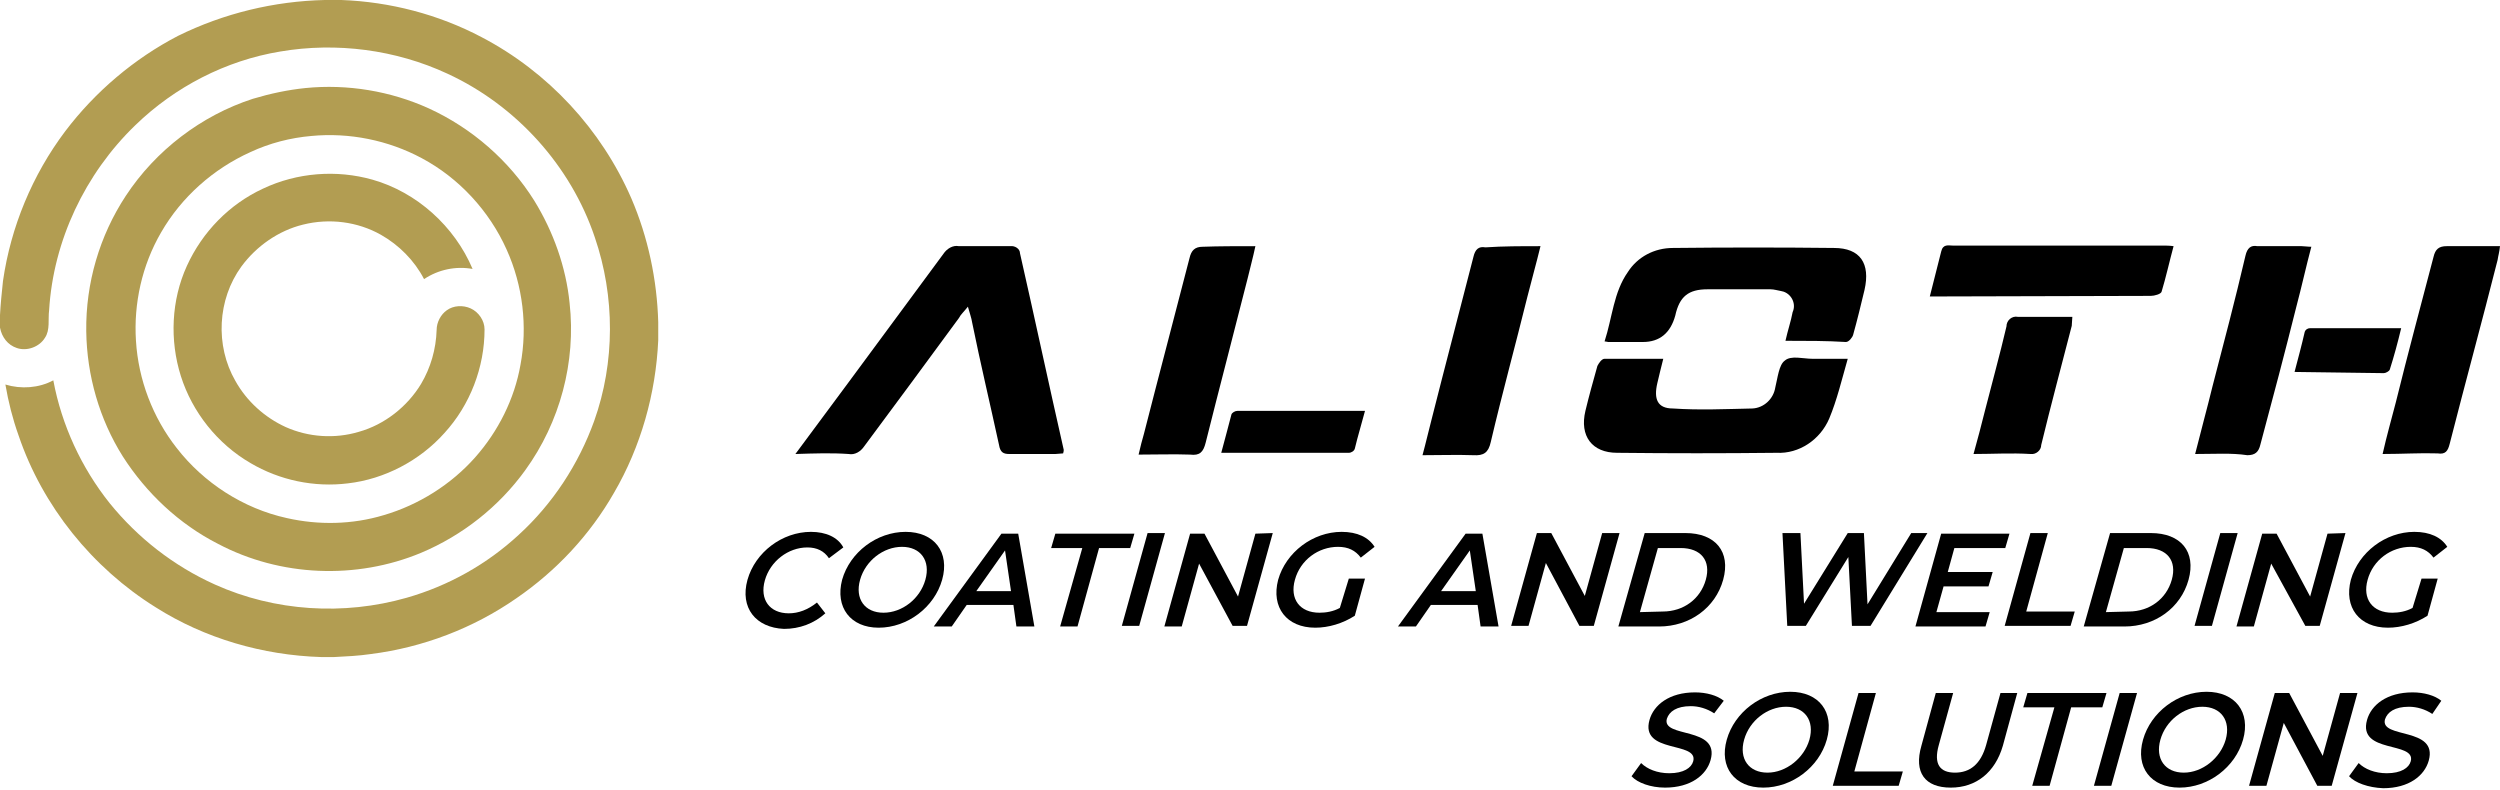 <?xml version="1.0" encoding="UTF-8"?>
<svg xmlns="http://www.w3.org/2000/svg" width="500" height="158" viewBox="0 0 500 158" fill="none">
  <path d="M159.08 90.8L169.741 76.425L188.668 50.79C189.387 49.712 190.585 48.994 191.783 49.233H202.084C202.923 49.113 204.001 49.712 204.001 50.671C206.996 63.847 209.751 76.785 212.746 89.962C212.746 90.081 212.746 90.321 212.626 90.68C212.147 90.68 211.548 90.8 211.069 90.8H201.845C200.647 90.8 200.048 90.441 199.808 89.003C198.012 80.738 196.095 72.712 194.418 64.446C194.298 63.608 193.939 62.65 193.579 61.332C192.741 62.41 192.142 62.889 191.783 63.608C185.434 72.233 179.205 80.738 172.856 89.243C172.137 90.321 170.939 91.04 169.741 90.8C166.267 90.56 162.913 90.68 159.08 90.8Z" fill="black"></path>
  <path d="M357.092 68.16C357.571 66.004 358.17 64.327 358.529 62.41C359.248 60.853 358.409 58.936 356.732 58.337L356.253 58.217C355.534 58.098 354.816 57.858 354.097 57.858H341.519C337.686 57.858 335.889 59.295 335.05 63.129C334.092 66.603 331.936 68.399 328.582 68.399H321.634C321.514 68.399 321.155 68.28 320.915 68.28C322.473 63.488 322.712 58.457 325.587 54.384C327.504 51.389 330.858 49.593 334.571 49.593C345.232 49.473 356.133 49.473 366.795 49.593C372.065 49.593 374.102 52.707 372.904 57.978C372.185 60.972 371.466 63.967 370.628 66.962C370.508 67.441 369.789 68.399 369.19 68.399C365.357 68.16 361.284 68.16 357.092 68.16Z" fill="black"></path>
  <path d="M332.655 71.754C332.175 73.67 331.816 75.108 331.457 76.665C330.738 79.78 331.457 81.696 334.571 81.696C339.842 82.056 345.113 81.816 350.503 81.696C352.779 81.576 354.696 79.78 355.055 77.504C355.534 75.587 355.774 72.952 356.972 72.113C358.17 71.035 360.685 71.754 362.362 71.754H369.55C368.352 75.946 367.393 80.019 365.836 83.733C364.039 87.925 359.847 90.8 355.295 90.561C344.633 90.68 334.092 90.68 323.431 90.561C318.4 90.561 315.884 87.207 317.082 82.175C317.801 79.181 318.639 76.186 319.478 73.191C319.717 72.712 320.316 71.754 320.915 71.754C324.629 71.754 328.462 71.754 332.655 71.754Z" fill="black"></path>
  <path d="M476.521 90.8C477.36 87.087 478.318 83.732 479.157 80.498C481.552 70.795 484.188 60.972 486.703 51.389C487.063 49.832 487.782 49.233 489.339 49.233H500C499.88 50.431 499.641 51.15 499.521 51.988C496.406 64.327 493.052 76.545 489.938 88.764C489.578 90.201 489.099 90.92 487.542 90.68C484.068 90.56 480.474 90.8 476.521 90.8Z" fill="black"></path>
  <path d="M308.098 49.233C307.259 52.707 306.301 56.061 305.462 59.415C303.067 69.118 300.431 78.701 298.155 88.404C297.676 90.56 296.718 91.159 294.681 91.04C291.327 90.92 288.213 91.04 284.499 91.04C285.218 88.404 285.697 86.248 286.296 83.972C289.051 73.071 291.926 62.17 294.681 51.389C295.041 49.832 295.759 49.233 297.077 49.473C300.671 49.233 304.145 49.233 308.098 49.233Z" fill="black"></path>
  <path d="M251.078 49.233C250.599 51.509 250 53.665 249.521 55.702C246.766 66.603 243.891 77.503 241.136 88.524C240.656 90.441 239.938 91.159 238.021 90.92C234.667 90.8 231.433 90.92 227.719 90.92C228.079 89.362 228.438 87.925 228.797 86.727C231.792 74.988 234.907 63.248 237.901 51.629C238.261 50.072 238.979 49.353 240.537 49.353C243.771 49.233 247.245 49.233 251.078 49.233Z" fill="black"></path>
  <path d="M439.027 90.8C440.225 86.009 441.423 81.696 442.501 77.264C444.777 68.519 447.053 59.895 449.09 51.15C449.449 49.593 450.168 48.994 451.485 49.233H460.35C460.829 49.233 461.548 49.353 462.266 49.353C461.188 53.426 460.35 57.259 459.272 61.332C456.996 70.436 454.6 79.54 452.084 88.884C451.725 90.441 451.006 91.04 449.449 91.04C446.334 90.561 442.861 90.8 439.027 90.8Z" fill="black"></path>
  <path d="M385.961 59.296C386.799 55.941 387.518 53.186 388.237 50.311C388.596 48.754 389.674 49.114 390.513 49.114H432.319C433.158 49.114 433.876 49.114 434.715 49.233C433.876 52.348 433.158 55.582 432.319 58.337C432.199 58.816 430.882 59.176 430.163 59.176L385.961 59.296Z" fill="black"></path>
  <path d="M394.705 90.8C395.544 87.805 396.263 85.05 396.981 82.175C398.419 76.545 399.976 70.915 401.294 65.285C401.294 64.087 402.372 63.129 403.57 63.368H414.471C414.471 63.848 414.351 64.566 414.351 65.165C412.314 73.071 410.158 81.097 408.242 89.003C408.242 90.082 407.163 90.92 406.205 90.8H406.085C402.252 90.561 398.539 90.8 394.705 90.8Z" fill="black"></path>
  <path d="M273 82.175C272.281 84.93 271.562 87.206 270.963 89.722C270.843 90.201 270.244 90.561 269.765 90.561H244.25C244.969 87.805 245.688 85.29 246.287 82.894C246.406 82.535 247.005 82.175 247.484 82.175H273Z" fill="black"></path>
  <path d="M458.912 74.389C459.631 71.634 460.35 68.998 460.949 66.363C461.069 66.004 461.428 65.644 462.027 65.644H480.235C479.516 68.639 478.797 71.274 477.959 73.91C477.839 74.269 477.12 74.629 476.761 74.629L458.912 74.389Z" fill="black"></path>
  <path d="M149.497 115.956C151.054 110.446 156.445 106.373 162.195 106.373C165.189 106.373 167.585 107.451 168.663 109.487L165.788 111.644C164.83 110.206 163.392 109.487 161.476 109.487C157.643 109.487 154.049 112.242 152.971 116.076C151.893 119.909 153.929 122.664 157.762 122.664C159.679 122.664 161.596 121.945 163.392 120.508L165.069 122.664C162.793 124.701 159.919 125.779 156.804 125.779C151.174 125.539 147.94 121.586 149.497 115.956Z" fill="black"></path>
  <path d="M168.424 115.956C169.981 110.446 175.371 106.373 181.121 106.373C186.871 106.373 189.986 110.446 188.428 115.956C186.871 121.466 181.481 125.539 175.731 125.539C170.101 125.539 166.986 121.466 168.424 115.956ZM185.074 115.956C186.152 112.123 184.116 109.368 180.402 109.368C176.689 109.368 173.095 112.123 172.017 115.956C170.939 119.789 172.976 122.544 176.689 122.544C180.402 122.544 183.996 119.789 185.074 115.956Z" fill="black"></path>
  <path d="M202.683 120.987H193.34L190.345 125.299H186.751L200.288 106.732H203.642L206.876 125.299H203.282L202.683 120.987ZM202.204 118.232L201.006 110.086L195.256 118.232H202.204Z" fill="black"></path>
  <path d="M216.459 109.607H210.23L211.069 106.732H226.881L226.042 109.607H219.813L215.501 125.299H212.027L216.459 109.607Z" fill="black"></path>
  <path d="M229.516 106.612H232.99L227.839 125.18H224.365L229.516 106.612Z" fill="black"></path>
  <path d="M254.552 106.612L249.401 125.18H246.526L239.818 112.722L236.344 125.299H232.87L238.021 106.732H240.896L247.604 119.31L251.078 106.732L254.552 106.612Z" fill="black"></path>
  <path d="M269.765 115.716H272.999L270.963 123.143C268.567 124.701 265.692 125.539 263.057 125.539C257.307 125.539 254.193 121.466 255.63 115.956C257.187 110.446 262.578 106.373 268.328 106.373C271.442 106.373 273.718 107.451 274.916 109.368L272.161 111.524C271.083 110.086 269.645 109.368 267.609 109.368C263.656 109.368 260.062 112.003 258.984 115.956C257.906 119.789 259.942 122.544 263.895 122.544C265.213 122.544 266.651 122.305 267.968 121.586L269.765 115.716Z" fill="black"></path>
  <path d="M295.52 120.987H286.176L283.182 125.299H279.588L293.124 106.732H296.478L299.712 125.299H296.119L295.52 120.987ZM295.16 118.232L293.963 110.086L288.213 118.232H295.16Z" fill="black"></path>
  <path d="M323.91 106.612L318.759 125.18H315.884L309.176 112.602L305.702 125.18H302.228L307.379 106.612H310.254L316.962 119.19L320.436 106.612H323.91Z" fill="black"></path>
  <path d="M328.941 106.612H337.087C343.076 106.612 346.191 110.326 344.633 115.956C343.076 121.586 337.925 125.299 331.816 125.299H323.67L328.941 106.612ZM332.535 122.305C336.727 122.305 340.081 119.789 341.16 115.956C342.238 112.123 340.201 109.607 336.128 109.607H331.576L327.983 122.424L332.535 122.305Z" fill="black"></path>
  <path d="M385.482 106.612L374.102 125.18H370.388L369.669 111.404L361.164 125.18H357.451L356.493 106.612H360.086L360.805 120.747L369.55 106.612H372.784L373.503 120.867L382.247 106.612H385.482Z" fill="black"></path>
  <path d="M397.94 122.425L397.101 125.299H383.086L388.237 106.732H401.893L401.054 109.607H390.872L389.554 114.399H398.538L397.7 117.274H388.716L387.278 122.425H397.94Z" fill="black"></path>
  <path d="M406.085 106.612H409.559L405.247 122.305H414.95L414.111 125.18H400.934L406.085 106.612Z" fill="black"></path>
  <path d="M422.017 106.612H430.163C436.152 106.612 439.267 110.326 437.71 115.956C436.152 121.586 431.001 125.299 424.892 125.299H416.747L422.017 106.612ZM425.731 122.305C429.923 122.305 433.277 119.789 434.356 115.956C435.434 112.123 433.397 109.607 429.324 109.607H424.772L421.179 122.424L425.731 122.305Z" fill="black"></path>
  <path d="M444.058 106.612H447.532L442.381 125.18H438.907L444.058 106.612Z" fill="black"></path>
  <path d="M469.094 106.612L463.943 125.18H461.068L454.24 112.722L450.767 125.299H447.293L452.444 106.732H455.319L462.027 119.31L465.501 106.732L469.094 106.612Z" fill="black"></path>
  <path d="M484.308 115.716H487.542L485.505 123.143C483.11 124.701 480.235 125.539 477.599 125.539C471.849 125.539 468.735 121.466 470.172 115.956C471.73 110.446 477.12 106.373 482.87 106.373C485.985 106.373 488.261 107.451 489.458 109.368L486.703 111.524C485.625 110.086 484.188 109.368 482.151 109.368C478.198 109.368 474.605 112.003 473.526 115.956C472.448 119.789 474.485 122.544 478.438 122.544C479.756 122.544 481.193 122.305 482.511 121.586L484.308 115.716Z" fill="black"></path>
  <path d="M326.306 155.247L328.222 152.611C329.42 153.809 331.457 154.648 333.852 154.648C336.727 154.648 338.285 153.57 338.644 152.252C339.722 148.179 327.983 150.815 329.899 143.987C330.738 140.992 333.852 138.476 339.003 138.476C341.279 138.476 343.435 139.075 344.753 140.153L342.837 142.669C341.399 141.711 339.722 141.231 338.165 141.231C335.29 141.231 333.852 142.31 333.373 143.747C332.295 147.7 344.034 145.185 342.118 152.012C341.279 155.007 338.165 157.523 333.014 157.523C330.139 157.523 327.504 156.564 326.306 155.247Z" fill="black"></path>
  <path d="M469.813 155.247L471.73 152.611C472.928 153.809 474.964 154.648 477.36 154.648C480.235 154.648 481.792 153.57 482.151 152.252C483.229 148.179 471.49 150.815 473.407 143.987C474.245 140.992 477.36 138.476 482.511 138.476C484.787 138.476 486.943 139.075 488.261 140.153L486.464 142.789C485.026 141.83 483.349 141.351 481.792 141.351C478.917 141.351 477.48 142.429 477 143.867C475.922 147.82 487.662 145.304 485.745 152.132C484.907 155.127 481.792 157.643 476.641 157.643C473.646 157.523 471.011 156.564 469.813 155.247Z" fill="black"></path>
  <path d="M345.352 147.94C346.909 142.429 352.3 138.356 358.05 138.356C363.8 138.356 366.914 142.429 365.357 147.94C363.8 153.45 358.409 157.523 352.659 157.523C346.909 157.523 343.795 153.45 345.352 147.94ZM361.883 147.94C362.961 144.106 360.925 141.351 357.211 141.351C353.498 141.351 349.904 144.106 348.826 147.94C347.748 151.773 349.784 154.528 353.498 154.528C357.211 154.528 360.805 151.653 361.883 147.94Z" fill="black"></path>
  <path d="M371.706 138.596H375.18L370.867 154.289H380.57L379.732 157.164H366.555L371.706 138.596Z" fill="black"></path>
  <path d="M384.284 149.138L387.159 138.596H390.632L387.757 149.018C386.679 152.851 387.997 154.528 390.992 154.528C393.987 154.528 396.143 152.851 397.221 149.018L400.096 138.596H403.45L400.575 149.138C399.018 154.528 395.184 157.523 390.153 157.523C385.002 157.523 382.726 154.528 384.284 149.138Z" fill="black"></path>
  <path d="M410.877 141.471H404.648L405.486 138.596H421.299L420.46 141.471H414.231L409.919 157.164H406.445L410.877 141.471Z" fill="black"></path>
  <path d="M423.934 138.596H427.408L422.257 157.164H418.783L423.934 138.596Z" fill="black"></path>
  <path d="M428.606 147.94C430.163 142.429 435.553 138.356 441.303 138.356C447.053 138.356 450.168 142.429 448.61 147.94C447.053 153.45 441.663 157.523 435.913 157.523C430.163 157.523 427.048 153.45 428.606 147.94ZM445.136 147.94C446.215 144.106 444.178 141.351 440.465 141.351C436.751 141.351 433.158 144.106 432.079 147.94C431.001 151.773 433.038 154.528 436.751 154.528C440.465 154.528 444.058 151.653 445.136 147.94Z" fill="black"></path>
  <path d="M471.49 138.596L466.339 157.164H463.464L456.756 144.586L453.282 157.164H449.808L454.959 138.596H457.834L464.542 151.174L468.016 138.596H471.49Z" fill="black"></path>
  <path d="M64.926 0H68.28C77.983 0.359 87.686 2.875 96.311 7.427C109.607 14.375 120.268 25.875 126.258 39.65C129.612 47.437 131.409 55.941 131.648 64.447V68.04C131.169 78.701 128.174 89.363 122.784 98.587C117.992 106.972 111.284 114.159 103.258 119.669C94.633 125.659 84.571 129.492 74.15 130.81C71.754 131.169 69.238 131.289 66.842 131.409H64.207C52.587 131.049 40.968 127.695 31.145 121.466C18.448 113.56 8.505 101.222 3.713 87.087C2.516 83.733 1.677 80.379 1.078 76.905C4.193 77.863 7.786 77.623 10.661 76.066C12.338 85.05 16.291 93.555 21.921 100.623C27.552 107.571 34.739 113.201 43.004 116.914C54.983 122.305 68.759 123.143 81.337 119.55C89.722 117.154 97.389 112.841 103.737 106.972C110.565 100.743 115.716 92.837 118.831 84.212C123.023 72.472 123.023 59.296 118.951 47.437C114.159 33.182 103.258 21.083 89.483 14.734C79.181 9.943 67.322 8.385 56.061 10.302C45.16 12.099 34.978 17.369 27.072 25.036C17.01 34.739 10.661 48.155 9.823 62.051C9.583 63.848 10.062 66.004 8.984 67.561C7.906 69.358 5.391 70.316 3.354 69.597C1.557 68.999 0.359 67.441 0 65.525V63.009C0.12 60.733 0.359 58.457 0.599 56.181C2.156 45.4 6.469 34.978 13.057 26.234C19.047 18.328 26.833 11.739 35.577 7.187C44.801 2.635 54.863 0.24 64.926 0Z" fill="#B29D52"></path>
  <path d="M61.092 17.609C69.478 16.77 78.103 18.208 85.769 21.682C94.394 25.635 101.821 32.103 106.852 40.129C110.685 46.358 113.201 53.426 113.919 60.613C115.237 72.353 112.003 84.451 105.055 94.034C99.784 101.342 92.477 107.091 84.212 110.565C71.275 115.956 56.061 115.357 43.603 108.769C35.817 104.815 29.229 98.586 24.557 91.279C19.885 83.852 17.369 75.108 17.25 66.243C17.13 56.66 19.885 47.197 25.156 39.171C31.145 30.067 40.249 23.119 50.551 19.765C54.145 18.687 57.618 17.968 61.092 17.609ZM62.29 27.192C58.098 27.552 53.905 28.63 50.072 30.426C42.645 33.781 36.296 39.411 32.223 46.478C28.39 53.066 26.713 60.733 27.192 68.16C27.671 75.946 30.546 83.493 35.338 89.602C40.728 96.55 48.634 101.701 57.379 103.618C63.728 105.055 70.436 104.935 76.785 103.019C83.733 100.982 90.201 96.909 94.993 91.519C99.665 86.248 102.899 79.779 104.097 72.952C105.534 65.285 104.576 57.139 101.342 49.952C97.868 42.166 91.758 35.577 84.332 31.624C77.623 28.031 69.837 26.473 62.29 27.192Z" fill="#B29D52"></path>
  <path d="M52.587 37.734C59.416 34.499 67.322 33.9 74.509 35.937C83.373 38.452 90.92 45.28 94.514 53.785C91.16 53.186 87.686 53.905 84.811 55.822C82.894 52.108 79.78 48.994 76.186 46.957C71.514 44.322 65.884 43.603 60.613 44.921C55.702 46.119 51.27 49.233 48.275 53.306C43.483 59.895 43.004 69.118 47.077 76.186C49.353 80.259 52.947 83.493 57.139 85.41C61.691 87.446 66.962 87.805 71.754 86.368C76.905 84.93 81.457 81.337 84.212 76.785C86.129 73.551 87.207 69.837 87.326 66.004C87.326 64.447 88.165 62.889 89.363 62.051C90.68 61.093 92.597 60.973 94.154 61.691C95.712 62.41 96.909 64.087 96.909 65.884C96.909 73.431 94.035 80.978 88.884 86.608C83.972 92.118 76.905 95.831 69.598 96.67C62.889 97.508 55.942 96.071 50.072 92.597C43.483 88.764 38.452 82.415 36.176 75.228C33.9 68.04 34.26 60.014 37.374 53.186C40.489 46.358 45.879 40.848 52.587 37.734Z" fill="#B29D52"></path>
</svg>
